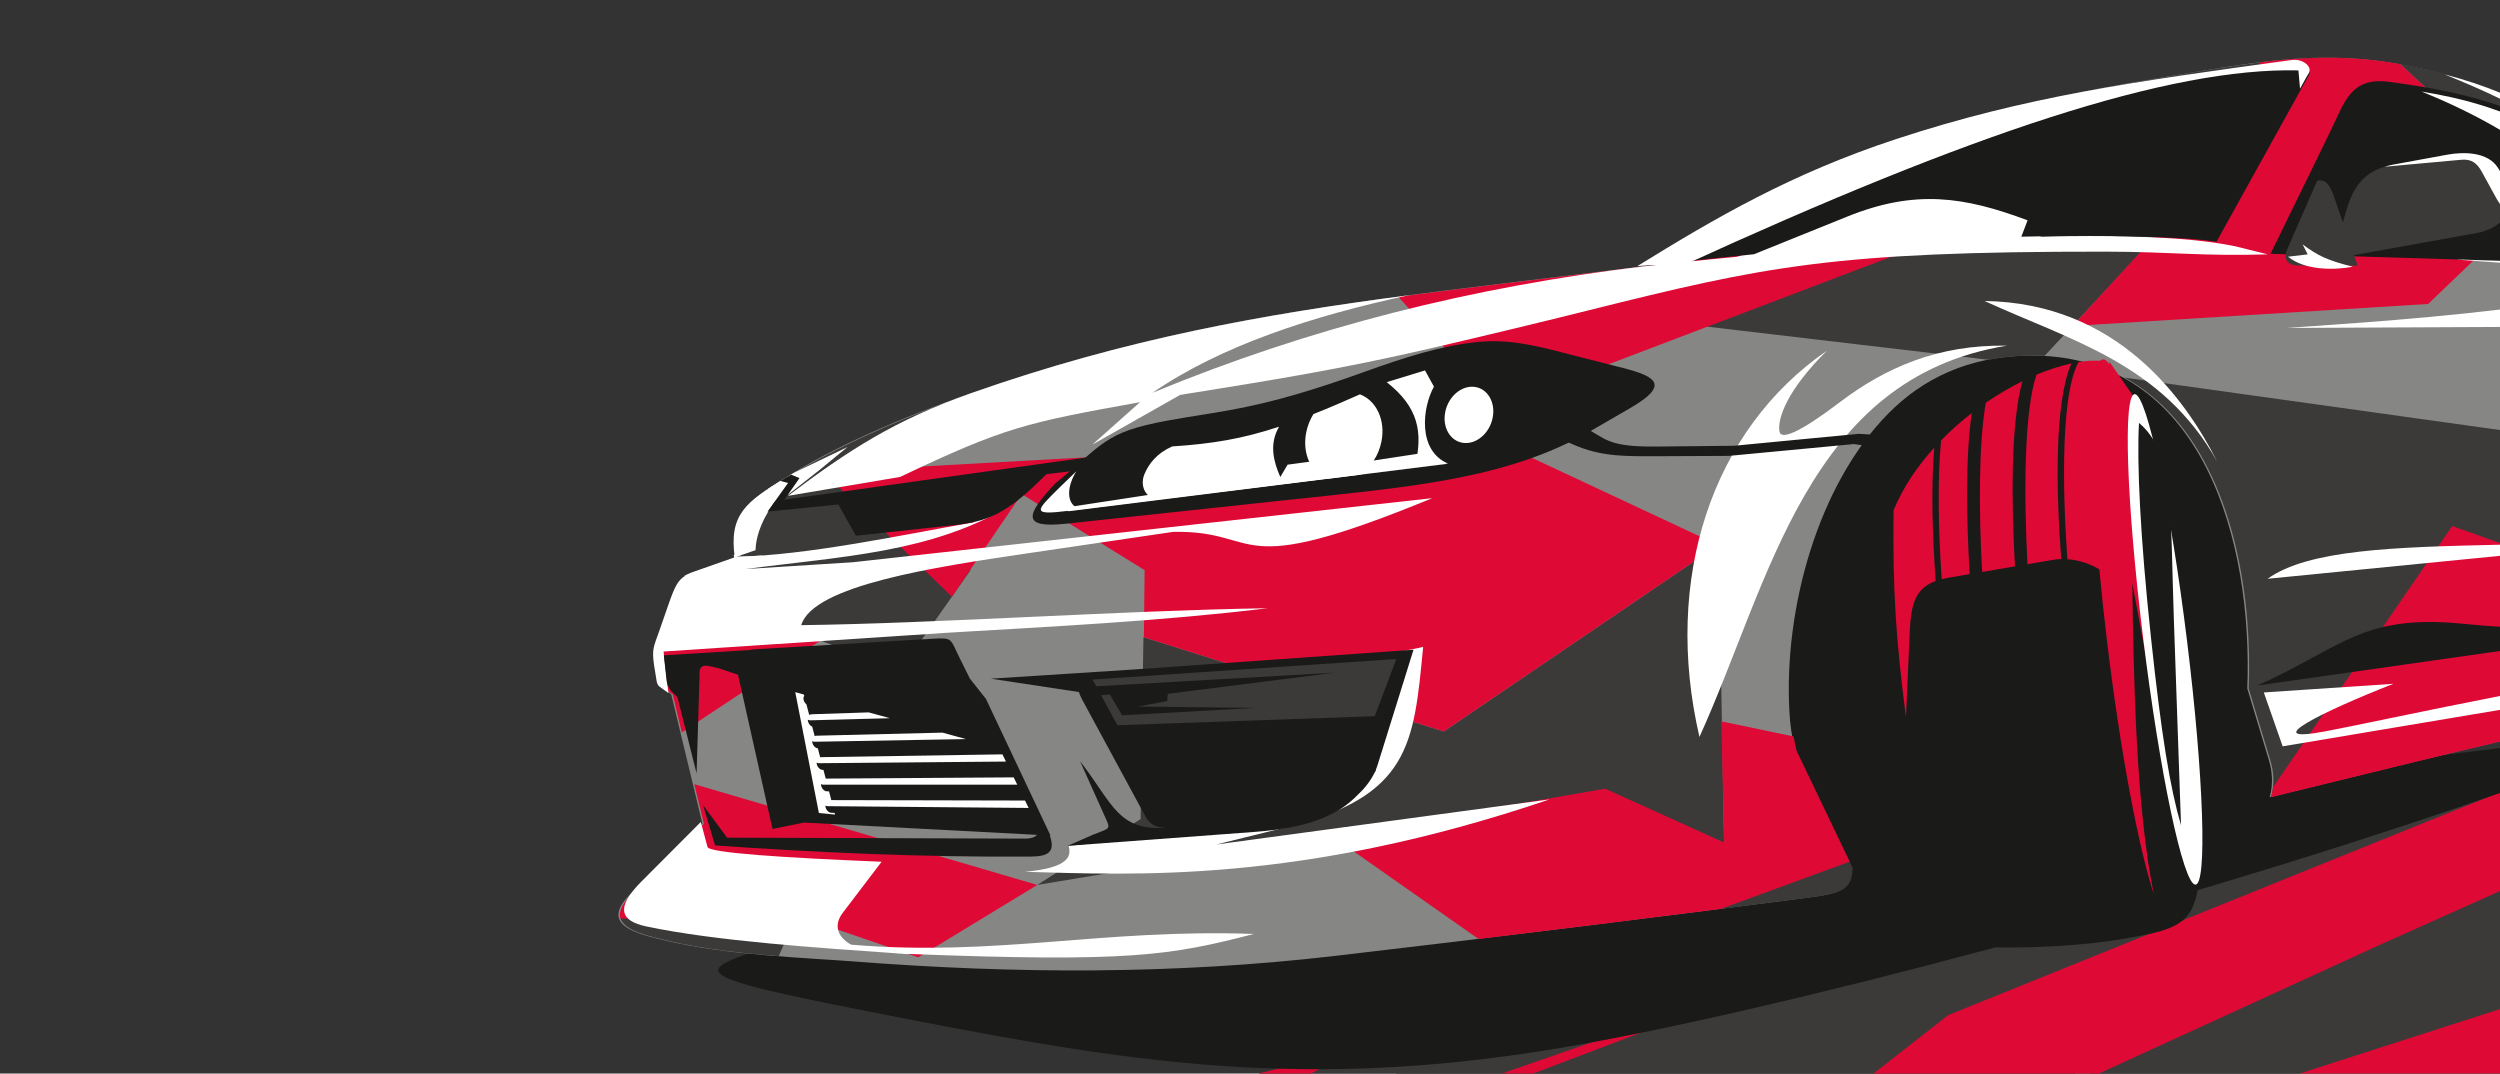 <?xml version="1.0" encoding="UTF-8"?> <svg xmlns="http://www.w3.org/2000/svg" width="3372" height="1448" viewBox="0 0 3372 1448" fill="none"><rect x="0" y="0" width="3372" height="1448" fill="#333333" stroke="none"/> <g clip-path="url(#clip0_96_2342)"> <path fill-rule="evenodd" clip-rule="evenodd" d="M3372 1448V1034.96L1697.48 1448H3372Z" fill="#3B3A39"></path> <path fill-rule="evenodd" clip-rule="evenodd" d="M2798.11 1448L2993.44 1342.51L3372 1139.74V1034.96L3357.61 1038.53L3296.38 1064.1L3271.72 1059.74L2779.71 1181.48L2383.7 1279.16L1882.14 1448.04H2798.11V1448ZM3101.81 1448L3372 1361.02V1193.69L3179.57 1280.95L2819.17 1448H3101.81Z" fill="#3B3A39"></path> <path fill-rule="evenodd" clip-rule="evenodd" d="M2462.77 1259.22C2422.29 1284.91 2379.26 1312.18 2333.31 1341.2C2238.5 1373.99 2136.27 1409.47 2025.76 1448H2067.91C2164.66 1411.13 2254.67 1376.96 2339.02 1345.05C2496.48 1285.5 2636.73 1232.62 2762.5 1185.29L2462.77 1259.22ZM3372 1448V1361.02L3101.81 1448H3372ZM2830.94 1448L3210.18 1274.25L3372 1201.78V1068.66L3297.81 1098.35L2627.57 1369.27L2526.93 1448.04H2830.94V1448ZM1767.94 1448L1833.45 1414.46L1697.48 1448H1767.94Z" fill="#DF0935"></path> <path fill-rule="evenodd" clip-rule="evenodd" d="M1161.3 1362.25C1491.8 1427.19 1735.31 1474.96 2100.15 1414.22C2240.24 1390.91 2455.43 1341.4 2691.17 1277.89C2764.76 1278.88 2836.69 1273.53 2900.73 1259.34C2946.37 1249.19 2957.59 1233.81 2964.21 1200.63C3103.55 1159.2 3242.89 1114.76 3372 1069.53V1008.91L3107.6 1041.26L3075.8 463.03L2620.86 383.229L1135.96 1231.91C996.822 1311.43 830.757 1297.32 1161.3 1362.25Z" fill="#1A1A18"></path> <path fill-rule="evenodd" clip-rule="evenodd" d="M2735.7 479.601C2654.97 480.671 2593.15 510.84 2546.83 557.856C2451.63 654.585 2406.31 820.848 2413.44 957.933C2414.47 977.834 2416.69 992.581 2421.18 1012.4L2496.91 1170.54C2496.44 1201.5 2479.74 1205.27 2436.48 1210.9C2235.25 1237.1 2001.34 1265.96 1800.42 1289.35C1583.28 1314.6 1368.48 1313.57 1152.02 1296.84C1090.28 1292.08 980.485 1288.32 900.783 1269.33C861.29 1259.93 806.173 1248.99 850.742 1205.54L947.455 1111.11L905.344 936.447C885.676 922.572 888.531 927.884 884.724 904.177C880.045 875.159 882.504 874.485 890.514 851.452L902.925 815.694C917.001 775.14 919.658 777.597 956.416 764.634L992.222 751.988C983.736 691.453 1011.14 676.27 1052.97 648.797C1123.99 602.177 1215.23 563.604 1309.84 530.304C1615.2 422.872 1864.93 403.169 2178.62 363.883C2192.14 362.178 2205.9 360.513 2219.9 358.848C2509.01 188.701 2690.77 141.724 2911.36 105.371C2970.48 95.619 3037.41 83.528 3089.24 79.761C3171.24 73.815 3226.52 82.1 3296.46 100.178C3324.26 107.313 3349 115.638 3372 125.073V999.836C3286.87 1019.74 3190.23 1043.76 3061.28 1075.24C3066.44 1057.91 3064.69 1039.92 3060.37 1025.56L3031.15 928.756C3038.84 734.941 2973.37 476.39 2735.7 479.601Z" fill="#868685"></path> <path fill-rule="evenodd" clip-rule="evenodd" d="M3372 211.575L3237.38 86.501C3257.13 90.069 3277.11 94.668 3298.41 100.178C3325.41 107.155 3349.56 115.242 3372 124.32V211.575ZM3372 862.671L3226.63 862.156L3081.43 1070.76L3063.19 1075.2C3068.34 1057.87 3066.6 1039.88 3062.28 1025.52L3033.05 928.716C3034.24 898.508 3033.65 866.754 3030.95 834.644C3019.73 702.91 2972.3 565.587 2862.86 507.787C2863.81 508.302 2864.81 508.818 2865.76 509.333L3372 580.017V862.671ZM1003.21 834.723L910.538 800.352C920.491 775.576 927.073 775.734 958.359 764.674L994.165 752.028C985.679 691.532 1013.08 676.31 1054.91 648.837C1077.28 634.169 1101.62 620.254 1127.48 607.093C1183.7 578.431 1246.99 553.139 1311.82 530.344C1465.43 476.311 1605.01 444.477 1745.7 421.167L1111.5 636.627L1309.16 768.836L1213.72 904.891L1106.74 864.019L1003.21 834.723ZM2325.49 1141L2318.24 734.624L1947.29 986.635L1542.28 859.46L1538.47 1104.73L1399.06 1193.61L1796.41 1127.76L2325.49 1141ZM2757.74 479.997C2751.16 479.641 2744.42 479.522 2737.56 479.641C2718.09 479.918 2699.73 481.861 2682.41 485.31L2291.16 439.244L2755.72 237.937L2514.72 211.337C2643.51 159.246 2755.96 132.606 2878.29 111.278C2944.39 99.742 3036.66 83.686 3091.22 79.722C3111.01 78.295 3129.21 77.661 3146.46 77.819L3102.36 110.049L2757.74 479.997ZM2320.97 1226L2421.65 1170.97L2494.85 1162.25L2498.81 1170.54C2498.34 1201.5 2481.65 1205.27 2438.38 1210.9C2400.28 1215.85 2360.98 1220.89 2320.97 1226ZM1050.31 1289.67L1076.4 1229.8L836.705 1237.97C841.464 1255.73 875.763 1262.87 902.766 1269.29C947.097 1279.91 1000.75 1285.74 1050.31 1289.67Z" fill="#3B3A39"></path> <path fill-rule="evenodd" clip-rule="evenodd" d="M3238.29 86.66C3241.98 87.334 3245.71 88.047 3249.43 88.8C3245.71 88.047 3241.98 87.334 3238.29 86.66ZM3275.05 409.988L2797.44 439.522L2795.22 441.781H2793.63L3072.58 137.442L3047.76 84.202C3062.99 82.259 3077.62 80.713 3091.18 79.722C3148.2 75.599 3192.3 78.335 3237.34 86.461L3372 211.575V317.104L3275.05 409.988ZM1886.03 400.315L2019.89 548.262L2826.07 241.624L2520.23 209.077C2515.87 210.821 2511.46 212.605 2507.06 214.429C2421.81 249.394 2329.22 295.618 2221.84 358.809C2207.85 360.474 2194.09 362.178 2180.56 363.843C2076.83 376.886 1980.12 387.748 1886.03 400.315ZM1543.87 768.995L1378 666.359L1283.98 804.872L1110.54 636.825L1116.14 636.31L2000.78 586.875L2317.48 735.1L1947.29 986.595L1542.87 859.579L1543.87 768.995ZM2419.19 993.334L2321.73 972.958L2325.53 1136.48L2165.06 1063.82L1796.41 1127.68L1994.28 1266.51C2102.69 1253.43 2214.39 1239.56 2320.97 1225.96L2494.89 1162.17L2423.12 1012.36C2421.53 1005.58 2420.26 999.36 2419.19 993.334ZM936.51 1057.71L949.397 1111.11L852.685 1205.54C837.974 1219.89 834.128 1230.72 837.022 1239.12L1073.31 1234.48L1238.58 1291.25L1399.06 1193.61L936.51 1057.71ZM1105.95 864.455L1024.9 834.723L911.609 797.736C909.547 802.572 907.406 808.479 904.868 815.734L898.285 834.723L892.457 851.492C884.447 874.564 881.989 875.198 886.667 904.217C890.474 927.884 887.619 922.571 907.287 936.486L919.658 987.824L1105.95 864.455ZM3372 732.483L3307.49 709.49L3065.88 1061.8C3065.41 1066.28 3064.54 1070.8 3063.19 1075.28C3191.19 1044 3287.3 1020.09 3372 1000.27V732.483Z" fill="#DF0935"></path> <path fill-rule="evenodd" clip-rule="evenodd" d="M2771.38 310.286L2733.71 327.768L2331.84 351.276L2590.65 244.835L2748.54 258.155L2771.38 310.286Z" fill="white"></path> <path fill-rule="evenodd" clip-rule="evenodd" d="M2706.87 466.241C2437.51 509.729 2387.55 784.138 2292.22 994.008C2242.74 781.006 2308.52 580.333 2464.12 473.02C2409.2 527.331 2397.38 565.348 2400.08 581.88C2402.1 594.288 2428.55 582.752 2481.45 542.593C2542.55 496.171 2613.89 464.536 2706.87 466.241Z" fill="white"></path> <path fill-rule="evenodd" clip-rule="evenodd" d="M1899.9 398.254C1769.92 426.242 1647.56 465.924 1554.41 529.789C1767.86 441.623 1986.07 386.797 2219.98 358.888C2403.65 338.908 2845.57 296.451 3014.89 332.209L3058.75 343.071C2972.98 345.885 2927.54 339.503 2839.23 339.424C2473.16 339.106 2380.89 359.087 2141.86 418.789C2072.87 435.994 2002.45 452.921 1932.02 469.294C1808.15 498.075 1717.27 512.505 1591.81 532.644L1473.32 599.72L1537.68 542.435C1383.59 570.225 1355.48 576.013 1214.08 643.287L1062.84 668.778C1143.3 608.005 1206.7 566.618 1309.88 530.305C1519.88 456.45 1703.59 424.061 1899.9 398.254Z" fill="white"></path> <path fill-rule="evenodd" clip-rule="evenodd" d="M3091.22 84.043C2880.71 112.864 2736.33 132.725 2563.96 189.414C2423.71 235.519 2322.6 294.746 2218.39 359.047C2265.26 353.418 2314.71 347.986 2365.66 342.952L2491.68 292.09C2583.16 255.142 2649.18 265.133 2734.79 297.164L2726.38 319.245C2791.53 317.541 2855.05 317.62 2914.73 320.117C2943.75 321.346 2966.99 322.615 2989.67 326.064L3114.18 101.367C3118.82 92.963 3106.41 81.942 3091.22 84.043Z" fill="#1A1A18"></path> <path fill-rule="evenodd" clip-rule="evenodd" d="M3090.94 80.951C2878.05 110.089 2732.09 130.188 2557.74 187.512C2415.9 234.132 2313.64 293.993 2208.28 359.047C2225.05 357.025 2243.89 357.897 2268.32 358.928C2658.85 179.821 2926.27 90.783 3100.1 94.945L3102.28 119.603L3110.57 104.578L3114.18 98.473C3119.1 90.109 3106.29 78.85 3090.94 80.951Z" fill="white"></path> <path fill-rule="evenodd" clip-rule="evenodd" d="M1919.53 872.622C1906.92 1004.55 1901.81 1074.6 1732.41 1116.39L1640.7 1139.02L2089.92 1078.25C1753.43 1192.66 1527.97 1179.78 1382.28 1175.89C1444.1 1170.34 1444.73 1153.61 1441.4 1141.04L1644.66 1118.57L1885.04 879.678L1919.53 872.622Z" fill="white"></path> <path fill-rule="evenodd" clip-rule="evenodd" d="M901.577 934.782L889.087 925.783C887.382 924.078 886.509 922.294 885.796 919.48L882.148 896.844C879.094 874.881 881.791 872.384 889.047 851.492L901.498 815.734C909.825 791.79 914.147 782.87 923.862 776.844L922.712 776.963C925.527 775.219 928.779 773.712 932.665 772.206L990.2 751.988C990.002 750.64 989.843 749.372 989.685 748.063L1000.87 748.301L992.897 750.997C1089.89 748.896 1216.85 721.503 1314.24 704.337L1280.02 699.62L1364.68 680.512C1258.29 746.002 1133.31 750.561 1005.66 767.528L1150.55 758.331L1931.86 671.909C1655.61 785.605 1706.2 715.041 1582.37 717.38L1385.18 746.438C1260.71 764.793 1096.63 789.49 1080.69 843.207C1263.48 840.947 1516.63 823.226 1709.65 820.412C1563.73 838.053 1421.26 844.872 1274.59 853.633L894.995 878.766L901.577 934.782Z" fill="white"></path> <path d="M991.072 751.988C982.666 692.92 1007.53 676.785 1057.53 645.428L1067.17 649.907L1056.94 675.675L1045.83 675.636C1030.53 696.488 1019.82 718.966 1019.07 742.078L992.857 750.997C1004.12 750.759 1015.78 750.165 1027.75 749.293L1023.51 759.957L991.072 751.988Z" fill="white"></path> <path d="M1035.8 659.501L1070.77 637.737L1143.1 602.93L1105.79 633.535L1063.04 667.231L1035.8 659.501Z" fill="white"></path> <path fill-rule="evenodd" clip-rule="evenodd" d="M3372 845.347C3356.81 844.475 3340.75 843.207 3323.66 841.462C3185.95 827.587 3159.86 873.018 3044.87 924.593L3372 878.053V845.347Z" fill="#1A1A18"></path> <path fill-rule="evenodd" clip-rule="evenodd" d="M3372 133.161C3350.27 122.576 3325.77 111.833 3297.18 100.336C3324.66 107.472 3349.16 115.758 3372 125.074V133.161ZM3372 354.329L3313.43 350.167L3372 344.577V354.329ZM3372 440.989L3084.92 442.337C3100.82 440.83 3249.2 432.386 3372 417.48V440.989Z" fill="white"></path> <path fill-rule="evenodd" clip-rule="evenodd" d="M1336.33 915.396L1531.42 902.869L1906.57 876.348L1857.83 1032.62C1857.28 1034.44 1856.6 1036.27 1855.85 1038.09L1855.73 1039.44L1853.95 1042.33C1848.67 1053.24 1840.51 1063.62 1830.71 1072.7C1805.14 1098.86 1767.11 1116.51 1691.97 1122.1L1439.94 1140.85L1474.28 1125.86C1499.26 1115.71 1498.62 1120.03 1488.19 1096.76L1456.83 1026.75C1501.32 1084.28 1507.43 1120.59 1572.38 1116.62L1573.76 1116.55C1561.83 1116.51 1551.88 1113.97 1545.17 1101.56L1459.68 943.741C1457.62 939.936 1456.15 936.487 1455.2 933.434L1336.33 915.396Z" fill="#1A1A18"></path> <path fill-rule="evenodd" clip-rule="evenodd" d="M1416.03 1127.01C1423.56 1148.7 1414.52 1155.16 1390.53 1155.36C1244.01 1156.47 1100.04 1149.73 964.426 1140.33L948.367 1086.06L980.683 1129.83L1382.72 1131.13C1389.94 1131.17 1395.69 1129.51 1398.74 1126.06L1084.33 1109.49L1041.95 1118.09L995.434 910.084L968.986 901.244C954.156 898.033 942.419 892.8 943.569 910.56L939.564 1043.21L913.79 940.53C898.563 925.862 899.753 923.682 898.167 909.41L895.352 883.88L1010.5 876.824C1013.28 876.189 1016.21 875.872 1019.15 875.674L1258.37 861.522C1285.45 859.936 1281.45 861.403 1294.02 886.774L1308.05 915.079L1329.9 942.79L1416.94 1127.05L1416.03 1127.01Z" fill="#1A1A18"></path> <path fill-rule="evenodd" clip-rule="evenodd" d="M1471.38 616.211L1058.12 673.931L1078.35 644.912L1067.09 640.195L1052.18 648.599L1062.92 651.454L1035.28 690.066L1130.69 680.472L1154.48 722.573L1290.84 707.866C1340.41 702.514 1365.51 685.15 1411.59 639.481L1471.06 632.425L1471.38 616.211Z" fill="#1A1A18"></path> <path fill-rule="evenodd" clip-rule="evenodd" d="M2189.29 496.37L2116.53 477.857C2068.11 464.893 2033.1 457.361 1993.68 461.207C1943.92 466.083 1894.04 482.178 1838.88 502.079C1696.73 553.377 1648.43 553.575 1573.57 567.49C1488.79 583.228 1488.51 598.927 1423.09 652.326C1385.02 693.118 1375.86 713.019 1437.6 706.399L1730.71 674.962C1896.42 657.202 2031.31 647.45 2145.87 581.087L2198.49 550.602C2251.54 519.958 2235.52 508.144 2189.29 496.37Z" fill="#1A1A18"></path> <path fill-rule="evenodd" clip-rule="evenodd" d="M2532.28 586.716L2506.94 585.13L2338.78 601.265L2234.77 602.296C2167.28 602.97 2167.04 591.83 2135.56 575.695L2101.46 589.451C2148.41 615.576 2180.6 615.576 2234.73 615.338L2331.92 614.902L2500.48 598.966L2516.7 601.265L2532.28 586.716Z" fill="#1A1A18"></path> <path fill-rule="evenodd" clip-rule="evenodd" d="M1870.36 515.438C1913.43 549.293 1919.18 583.109 1908.91 627.35L1953.16 625.289C1911.68 607.767 1918.42 549.729 1934.09 521.464L1922.03 499.621L1870.36 515.438ZM1988.73 521.821C1971.04 519.72 1953.4 534.942 1949.31 555.795C1945.23 576.647 1956.21 595.279 1973.9 597.38C1991.58 599.481 2009.23 584.258 2013.31 563.406C2017.43 542.554 2006.41 523.922 1988.73 521.821ZM1834.28 531.89C1856.33 540.215 1869.02 566.459 1863.31 595.438C1859.54 614.585 1848.6 630.72 1834.6 640.313L1788.64 646.062L1788.2 645.863L1440.73 689.035C1389.22 695.417 1397.27 689.074 1430.5 656.21L1451.79 635.636C1439.3 655.735 1438.71 675.992 1450.52 683.643L1551.36 670.204C1539.86 662.157 1539.86 648.916 1543.35 640.195C1549.38 625.13 1561.04 610.938 1581.1 602.137C1635.3 598.609 1675.87 591.83 1725.2 575.537C1711.48 599.442 1717.78 622.434 1726.86 643.406L1736.7 626.756L1765.88 622.831C1760.69 611.612 1758.94 597.816 1761.8 583.347C1763.58 574.268 1766.99 565.864 1771.55 558.53C1792.65 550.165 1813.54 541.127 1834.28 531.89Z" fill="white"></path> <path fill-rule="evenodd" clip-rule="evenodd" d="M3372 749.689L3058.55 780.65C3113.19 741.443 3227.74 737.875 3372 734.704V749.689Z" fill="white"></path> <path fill-rule="evenodd" clip-rule="evenodd" d="M3372 957.458L3078.85 1006.65L3053.43 933.989L3228.18 922.294C3130.95 960.51 3045.22 1003.32 3135 986.714C3176.51 978.905 3269.86 958.647 3372 938.746V957.458Z" fill="white"></path> <path fill-rule="evenodd" clip-rule="evenodd" d="M2990.42 622.316C2948.12 539.145 2856.6 408.561 2676.77 405.984C2793 459.383 2916.12 490.225 2990.42 622.316Z" fill="white"></path> <path fill-rule="evenodd" clip-rule="evenodd" d="M1691.29 1259.7C1485.42 1252.4 1345.05 1290.74 1147.94 1274.17C1127.91 1262.79 1125.06 1246.5 1136.64 1231.31L1189.1 1162.33C1058.01 1156.94 954.988 1150.36 954.235 1142.27L945.273 1108.66L866.762 1187.39C828.973 1224.49 836.824 1242.17 871.718 1249.55C967.003 1269.65 1104.12 1278.37 1209.48 1285.86L1210.63 1286.1L1214.75 1286.26C1218.24 1286.49 1221.65 1286.77 1225.06 1287.05L1223.51 1286.61C1522.73 1298.19 1577.77 1289.07 1691.29 1259.7Z" fill="white"></path> <path fill-rule="evenodd" clip-rule="evenodd" d="M3372 143.032C3363.63 140.138 3354.99 137.363 3345.95 134.707C3310.97 124.32 3273.54 117.343 3224.02 110.564C3170.17 102.834 3162.36 137.997 3142.77 178.037L3062.47 342.357L3372 351.752V143.032Z" fill="#1A1A18"></path> <path fill-rule="evenodd" clip-rule="evenodd" d="M3372 150.366C3363.44 147.234 3354.51 144.261 3345.16 141.367C3321.21 133.993 3296.03 128.443 3266.05 123.488C3304.19 138.83 3339.41 155.955 3372 175.143V150.366Z" fill="white"></path> <path fill-rule="evenodd" clip-rule="evenodd" d="M3160.02 300.058L3165.37 281.941C3176.71 243.606 3195.82 227.908 3229.45 221.763L3300.78 208.681C3323.03 204.597 3355.5 204.716 3369.15 226.282L3372 230.762V300.216C3363.67 307.075 3352.93 312.07 3341.07 314.21L3175.13 344.062L3180.04 358.373L3099.23 358.174C3085.91 358.135 3079.13 349.532 3084.6 337.045L3125.56 243.567C3133.65 242.258 3140.87 244.122 3147.81 264.379L3160.02 300.058Z" fill="#3B3A39"></path> <path fill-rule="evenodd" clip-rule="evenodd" d="M3367.44 268.106L3347.61 231.991C3340.91 219.781 3333.54 214.231 3319.62 215.499L3216.32 224.895C3220.45 223.626 3224.81 222.595 3229.45 221.763L3300.78 208.681C3323.03 204.597 3355.5 204.716 3369.15 226.282L3372 230.801V275.122C3370.53 273.259 3369.03 270.96 3367.44 268.106Z" fill="white"></path> <path fill-rule="evenodd" clip-rule="evenodd" d="M3105.85 329.711L3112.63 343.11L3086.07 346.242C3108.47 364.557 3147.65 364.676 3173.5 359.76C3138.45 351.039 3125.96 344.577 3105.85 329.711Z" fill="white"></path> <path fill-rule="evenodd" clip-rule="evenodd" d="M1883.37 888.835L1854.27 965.981L1507.19 978.191L1485.14 937.676L1496.92 936.645L1513.49 964.791L1693.79 954.801L1534.79 952.938L1574.28 945.644L1575.15 935.852L1800.54 907.269L1478.6 925.664L1473.64 916.586L1883.37 888.835Z" fill="#3B3A39"></path> <path fill-rule="evenodd" clip-rule="evenodd" d="M1440.45 689.629L1951.33 625.685L1923.3 610.343L1734.75 639.124L1727.3 649.788L1717.74 641.701L1441.13 683.96L1440.45 689.629Z" fill="white"></path> <path fill-rule="evenodd" clip-rule="evenodd" d="M1072.64 933.553L1104.52 1096.6L1126.29 1098.67L1125.69 1096.37L1121.49 1096.33C1116.89 1096.33 1113.2 1091.05 1113.28 1086.57C1114.19 1087.05 1115.22 1087.37 1116.29 1087.37L1387.44 1089.75L1382.52 1079.76L1121.25 1079.16L1118.2 1067.39H1115.66C1111.02 1067.43 1107.25 1062.12 1107.37 1057.6C1108.32 1058.11 1109.36 1058.39 1110.47 1058.39H1372.09L1367.25 1048.52L1113.72 1050.18L1110.66 1038.41H1109.83C1105.19 1038.49 1101.35 1033.14 1101.46 1028.62C1102.46 1029.13 1103.53 1029.45 1104.64 1029.41L1356.83 1027.19L1352.07 1017.48L1107.57 1021.24C1107.1 1021.24 1106.66 1021.28 1106.22 1021.32L1103.13 1009.43C1098.85 1008.95 1095.4 1003.92 1095.52 999.677C1096.51 1000.23 1097.62 1000.51 1098.77 1000.47L1302.86 996.863L1271.26 988.181L1101.58 992.304C1100.51 992.343 1099.56 992.462 1098.77 992.7L1095.48 980.054C1092.03 978.627 1089.49 974.425 1089.57 970.738C1090.6 971.293 1091.75 971.61 1092.9 971.57L1200.28 968.716L1171.73 960.867L1095.64 963.364C1093.89 963.404 1092.5 963.761 1091.43 964.316L1087.71 949.965C1084.26 947.269 1082.39 941.838 1084.73 938.469L1084.3 936.804L1072.64 933.553Z" fill="white"></path> <path fill-rule="evenodd" clip-rule="evenodd" d="M2608.89 603.802C2585.89 629.174 2566.66 657.677 2554.05 688.163C2552.74 795.674 2557.14 861.918 2570.78 967.249L2575.9 851.293C2577.6 812.84 2584.5 793.335 2610.87 783.663C2606.79 728.162 2604.21 660.095 2608.89 603.802ZM2659.53 557.103C2645.01 568.322 2631.09 580.69 2618.13 593.971C2613.01 647.251 2614.56 717.102 2618.96 781.205C2622.33 780.333 2625.94 779.579 2629.83 778.905L2656.71 774.307C2652.43 704.099 2650.68 617.757 2659.53 557.103ZM2727.81 514.17C2711.31 522.336 2694.66 532.088 2678.44 543.267C2668.68 599.204 2669 690.422 2673.52 771.453L2717.81 763.92C2712.94 679.005 2711.79 571.929 2727.81 514.17ZM2793.87 490.186C2778.96 493.436 2763.1 498.59 2746.84 505.408C2730.38 553.337 2729.47 664.099 2734.67 761.026L2770.2 754.961C2773.53 754.446 2776.86 754.129 2780.15 754.049C2773.53 665.328 2770.35 544.615 2793.87 490.186ZM2877.42 534.387L2844.9 487.45L2845.06 491.296C2842.16 487.093 2839.43 484.794 2836.93 484.636C2835.46 484.556 2834.08 485.191 2832.85 486.538H2819.05C2813.57 486.895 2807.86 487.609 2802 488.639L2803.38 488.719C2780.7 530.225 2781.14 650.779 2788.47 754.247C2805.57 755.437 2821.31 761.542 2831.62 768.043C2834.47 798.767 2837.88 831.036 2841.89 864.296C2859.73 1013.08 2884.31 1142.55 2905.17 1206.46C2881.46 1092.12 2877.77 918.687 2876.03 786.517L2919.41 1019.46L2884.99 761.225L2877.02 620.77L2877.42 534.387Z" fill="#DF0935"></path> <path fill-rule="evenodd" clip-rule="evenodd" d="M2879.52 531.612C2895.85 532.603 2927.38 681.503 2949.86 864.177C2972.34 1046.85 2977.34 1194.17 2961 1193.17C2944.63 1192.18 2913.14 1043.28 2890.66 860.61C2868.14 677.895 2863.18 530.621 2879.52 531.612Z" fill="white"></path> <path fill-rule="evenodd" clip-rule="evenodd" d="M2941.77 1113.18C2926.82 1061.92 2915.36 992.502 2901.09 858.667C2886.81 724.793 2881.98 624.06 2885.07 570.463C2933.05 610.542 2927.02 690.74 2932.14 836.785L2941.77 1113.18Z" fill="#1A1A18"></path> </g> <defs> <clipPath id="clip0_96_2342"> <rect width="843" height="362" fill="white" transform="matrix(-4 0 0 4 3372 0)"></rect> </clipPath> </defs> </svg> 